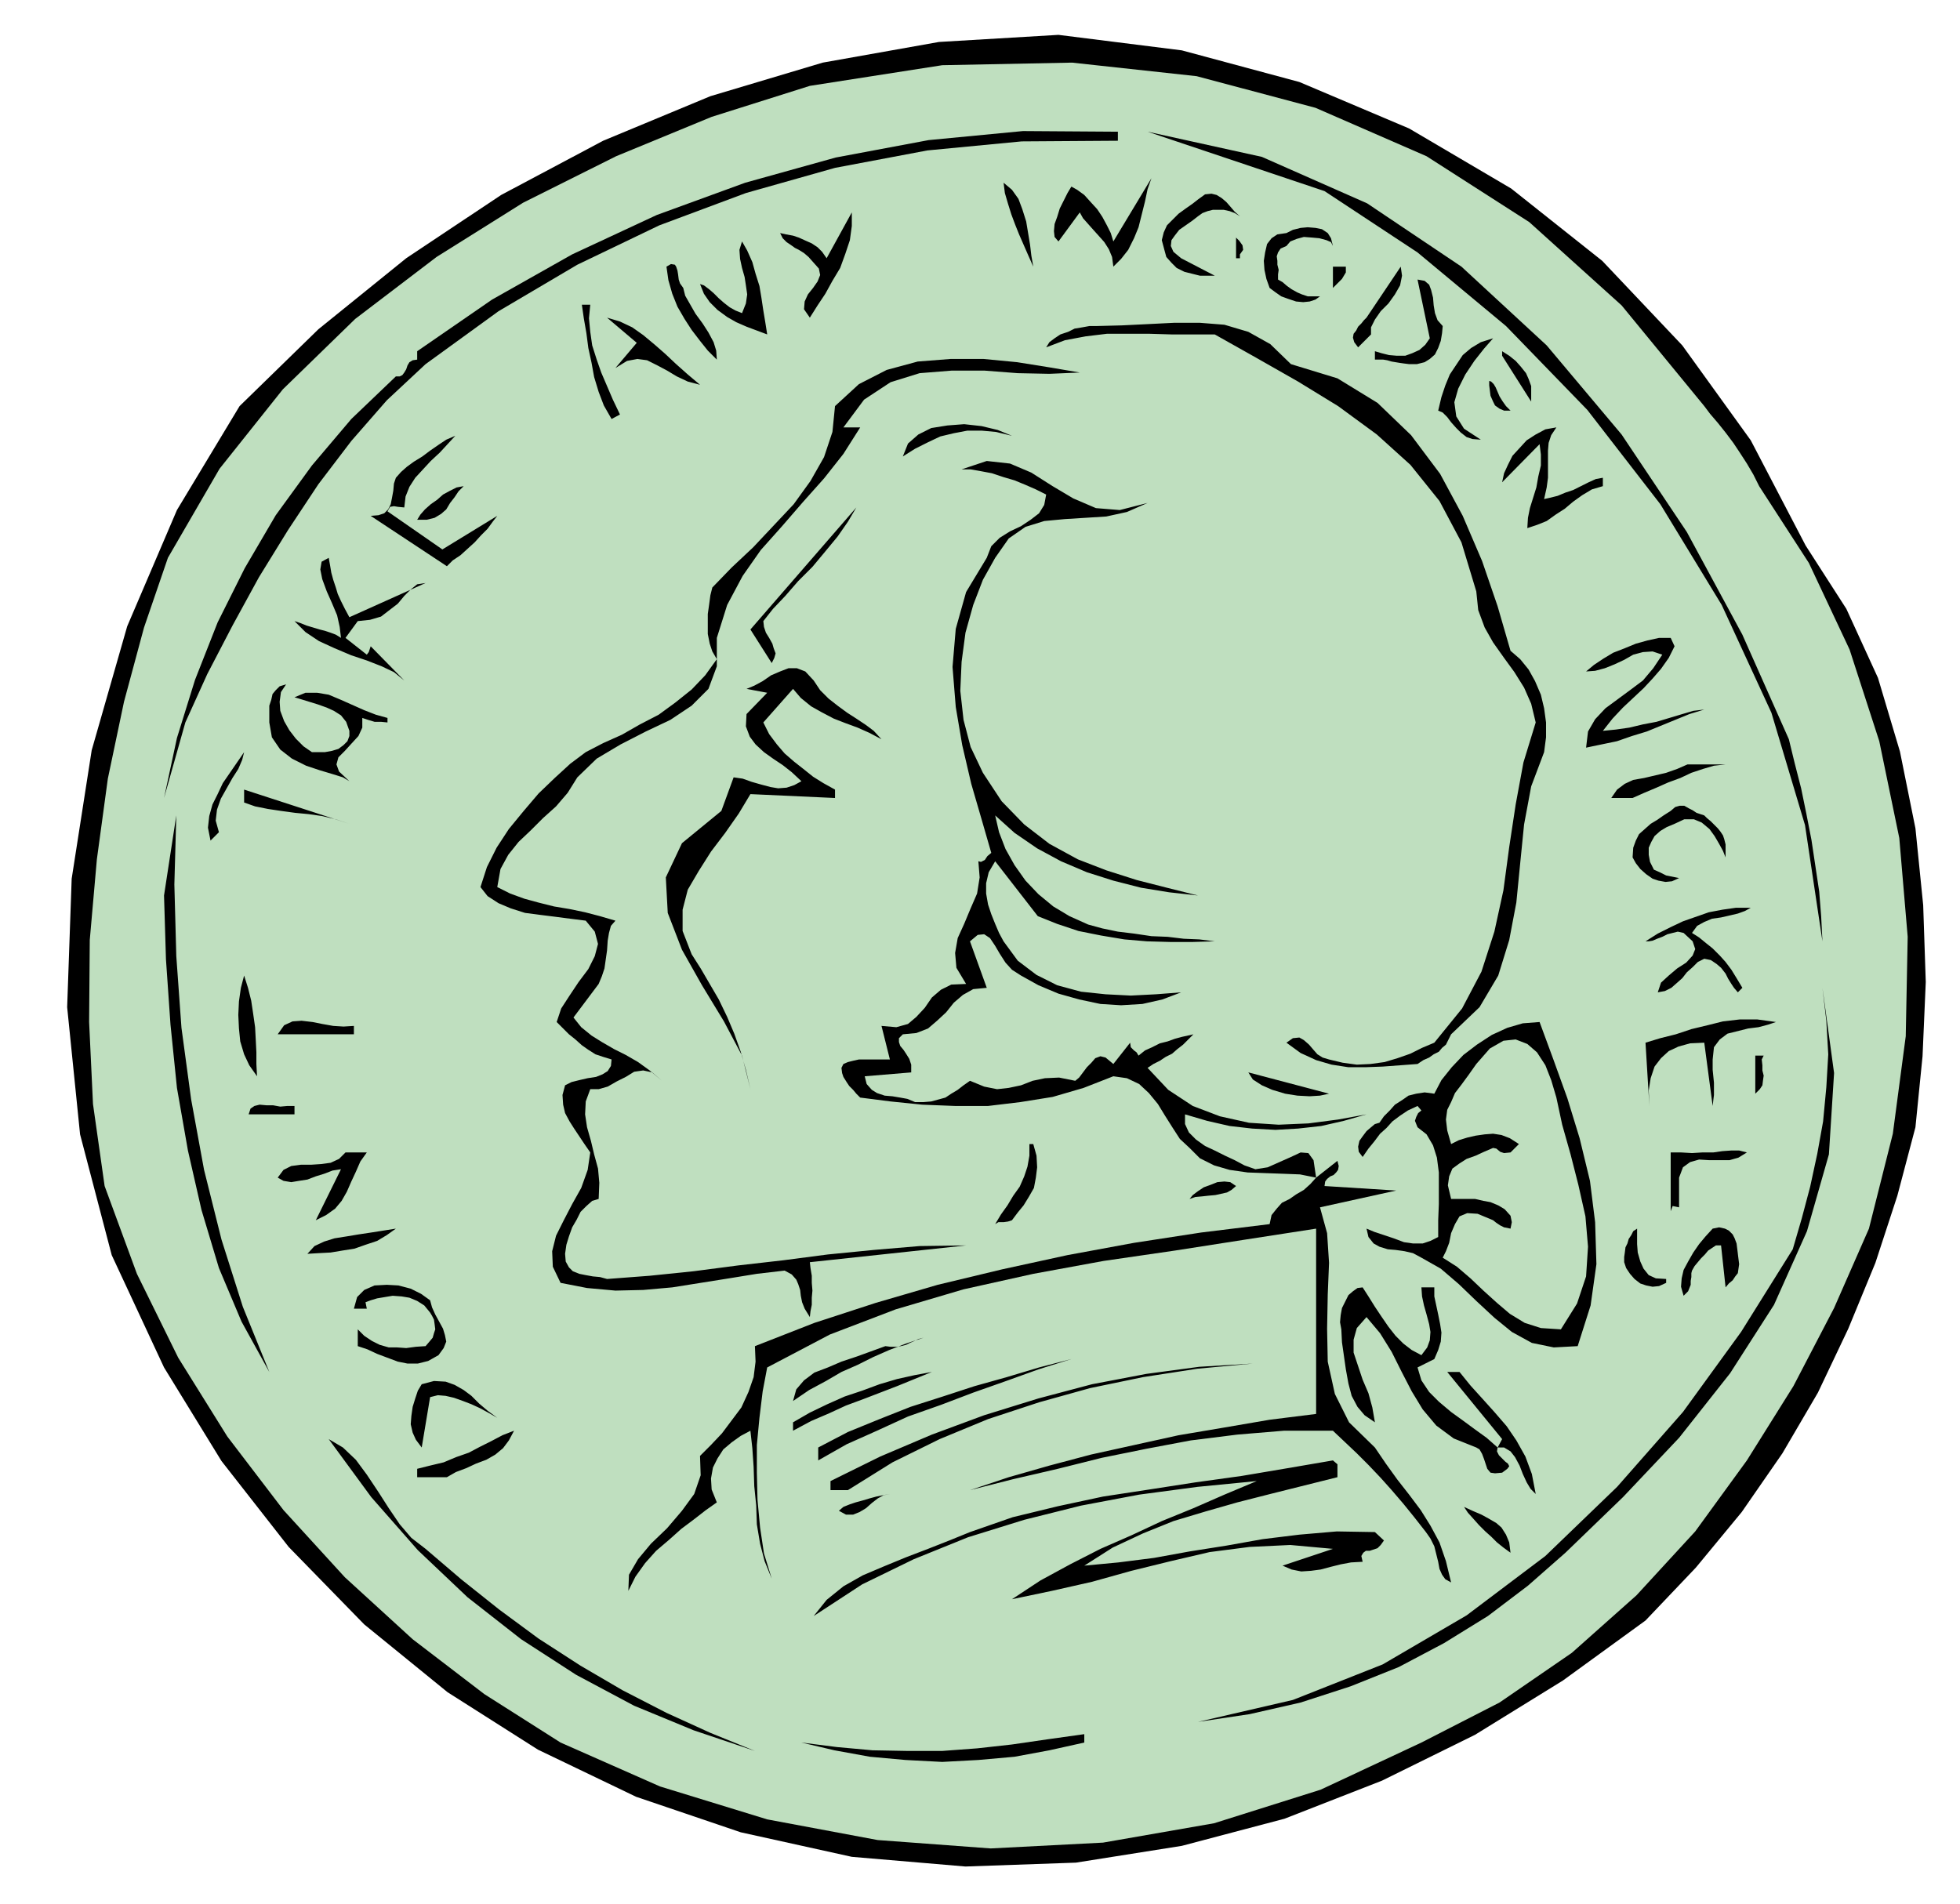 <svg xmlns="http://www.w3.org/2000/svg" fill-rule="evenodd" height="476.515" preserveAspectRatio="none" stroke-linecap="round" viewBox="0 0 3035 2949" width="490.455"><style>.brush1{fill:#000}.pen1{stroke:none}.brush2{fill:#bfdfbf}</style><path class="pen1 brush1" d="m2796 845 63 98 49 107 34 114 24 119 12 119 4 119-5 115-11 110-28 106-34 104-42 102-47 99-55 94-63 91-71 86-78 82-128 93-136 84-144 71-151 59-159 42-164 26-171 6-176-15-172-38-162-55-152-73-140-89-129-105-117-120-104-133-89-145-81-174-49-187-20-197 7-199 31-199 55-192 77-180 97-161 122-119 136-110 147-98 158-84 166-69 174-52 180-32 185-11 191 24 182 49 170 72 158 93 141 112 124 131 106 147 85 163z"/><path class="pen1 brush2" d="m2724 753 77 119 63 134 46 142 31 150 13 153-3 154-20 151-37 147-54 123-63 121-72 115-80 110-91 99-100 89-112 77-121 62-156 73-165 52-172 30-174 9-175-13-171-32-166-51-154-68-118-75-111-85-105-96-95-104-87-114-76-122-64-130-50-136-18-127-6-127 1-127 11-125 17-125 25-119 31-115 37-108 80-138 98-123 112-109 126-96 134-84 144-72 148-61 152-48 205-32 201-4 193 21 184 49 172 75 159 102 143 129 128 156 9 12 12 14 12 15 12 16 10 15 11 17 10 17 9 18z"/><path class="pen1 brush1" d="M1731 204v14l-149 1-146 14-143 27-138 39-134 50-127 61-122 72-113 82-60 56-55 63-51 67-47 71-45 73-41 75-39 75-34 75-33 117 20-93 28-90 35-89 42-84 48-82 56-77 61-72 69-66h6l4-2 3-4 3-5 2-6 3-5 5-3 7-1v-13l116-80 124-70 131-61 137-50 140-39 144-27 146-14 147 1zm1039 941 9 37 10 39 8 39 8 41 6 40 6 40 3 38 2 39-27-180-52-174-77-167-95-156-113-146-126-130-137-114-144-95-274-92 177 39 163 72 146 98 132 122 116 138 101 151 86 159 72 162zM1724 413l-2-15-5-12-7-11-8-9-9-10-8-9-8-9-5-9-33 45-6-7-1-9 1-11 4-11 4-13 6-12 6-12 6-10 9 5 11 8 9 10 11 12 8 12 7 13 6 12 4 13 59-98-6 17-4 19-5 20-5 20-7 17-9 18-11 14-12 12z"/><path class="pen1 brush1" d="m1600 413-8-18-7-16-7-16-6-15-6-16-5-16-5-17-2-16 13 11 10 14 6 16 6 19 3 18 3 18 2 17 3 17zm320-78-8-5-8-3-9-2h-17l-8 2-8 3-7 5-9 7-10 7-10 7-7 9-5 7-1 9 4 9 12 10 52 27h-23l-12-3-12-3-12-6-8-8-8-9-3-11-4-15 3-12 5-11 9-9 9-9 11-8 10-7 9-7 11-8 10-1 8 2 8 5 7 6 7 8 6 7 8 7zm-666 157-9-13 1-12 5-11 8-10 7-10 4-10-2-10-8-9-8-9-7-6-8-5-6-3-7-5-6-4-6-6-4-8 9 2 11 2 9 3 11 5 9 4 9 6 7 7 7 10 39-71v21l-3 22-7 21-8 22-12 20-11 20-12 18-12 19zm810-111-3-6-7-3-11-3-11-1-13-1-11 3-10 4-6 7-9 4-4 6-2 6 1 7v6l2 8-1 7v8l7 4 7 6 7 5 9 5 7 3 9 3h19l-7 5-9 3-10 1-11-1-12-4-11-4-10-7-8-6-5-14-3-14-1-14 2-13 3-13 7-9 9-6 14-2 10-5 12-3 11-1 12 1 10 2 9 6 5 8 3 12zm-144 13v6h-6v-32l5 5 5 7 1 7-5 7zm-732 124-16-6-16-6-16-7-14-8-15-11-12-12-9-13-6-15 6 2 8 6 7 6 8 8 8 7 9 7 9 5 10 4 6-15 2-14-2-14-2-13-4-14-3-14-1-14 4-13 8 14 8 18 5 18 6 19 3 18 3 20 3 18 3 19zm-130-72 3 12 8 14 8 14 11 15 9 14 8 15 4 13 1 14-14-14-12-15-13-17-11-17-11-19-8-20-6-21-3-21 7-4 6 1 2 3 2 6 1 6 1 8 2 6 5 7zm1026-33v9l-6 10-8 8-6 6v-33h20zm39 105-20 20-6-8-2-7 1-6 4-5 3-6 5-5 4-5 4-4 53-79 2 14-3 15-8 14-10 14-12 12-9 13-6 12v11zm111-13-1 11-2 12-4 11-5 10-8 7-8 5-12 3h-12l-8-1-7-1-6-1-6-1-7-2-6-1h-13v-13l10 3 12 3 12 1h13l11-4 11-5 9-8 7-10-19-91 11 2 7 6 3 8 3 12 1 12 2 12 4 11 8 9zM914 472l-2 21 2 21 3 21 7 22 7 20 9 21 9 21 11 23-13 7-12-21-8-21-7-23-4-22-5-23-3-23-4-23-3-21h13zm170 124-19-5-17-8-15-9-15-8-16-8-15-2-16 3-18 11 33-39-46-39 20 6 19 9 17 12 18 15 16 14 17 16 18 16 19 16zm915-32 72 22 62 38 52 50 45 60 35 65 30 70 24 70 20 69 15 13 13 16 10 18 9 21 5 21 3 22v23l-3 23-20 53-11 59-6 60-6 61-11 58-17 55-29 49-44 42-4 8-4 8-6 5-5 6-8 4-7 5-9 4-9 6-27 2-27 2-27 1h-26l-26-4-24-7-24-11-22-16 10-7 10-1 7 4 8 7 6 7 7 8 8 5 10 3 21 5 22 3 21-1 22-3 20-6 20-7 18-9 19-8 43-53 30-57 20-62 14-64 9-67 10-66 12-65 19-62-7-29-11-25-15-24-16-22-17-24-13-23-10-27-3-29-23-76-34-64-45-56-52-47-60-44-62-38-65-37-64-36h-67l-34-1h-66l-33 4-32 6-29 11 5-8 8-6 9-6 12-4 10-5 12-2 11-2h11l39-1 41-2 40-2h40l38 3 37 11 34 19 32 31zm313-40-14 16-15 19-14 21-11 22-6 21 3 22 12 19 26 17-13-1-9-3-9-7-7-7-8-9-6-8-7-7-7-3 5-21 6-18 7-17 10-15 10-15 13-11 15-9 19-6zm59 98-45-71v-7l11 7 10 8 8 9 8 10 4 9 4 11v24z"/><path class="pen1 brush1" d="m1672 577-47 2-49-1-52-4h-50l-50 4-45 14-41 27-32 43h26l-26 41-30 38-33 37-32 37-33 37-28 40-24 45-16 51v44l-13 35-26 26-33 22-38 18-39 20-37 22-30 29-15 24-18 21-20 18-19 19-19 18-16 20-12 22-5 28 20 10 22 8 22 6 24 6 24 4 24 5 23 6 24 7-7 8-3 11-2 12-1 15-2 14-2 14-4 12-5 12-39 52 12 15 16 13 16 10 19 11 18 9 19 11 18 13 19 16-15-13-14-3-14 2-13 8-14 7-14 8-14 4h-13l-7 19-1 20 3 20 6 21 5 21 6 22 2 22-1 25-10 3-9 8-9 9-6 12-7 12-5 14-4 13-2 14 1 12 5 9 6 6 10 4 10 2 11 2 11 1 11 3 66-5 68-7 69-9 70-8 69-9 71-7 71-6 72-1-242 26 1 9 2 12v11l1 12-1 11v11l-2 10-1 9-8-13-4-10-2-10-1-9-3-9-3-7-7-8-11-6-43 5-43 7-44 7-44 7-45 4-43 1-44-4-41-8-12-25-1-24 6-24 12-24 13-25 14-25 10-28 4-27-9-13-8-12-8-12-7-11-7-13-3-13-1-15 4-15 10-5 12-3 13-3 13-2 10-4 8-5 5-8 1-10-13-4-12-4-11-7-10-7-10-9-10-8-10-10-9-9 7-21 13-20 14-21 15-20 10-20 5-19-5-19-14-17-24-3-23-3-24-3-23-3-22-7-19-8-17-11-11-14 10-31 15-30 19-29 23-28 23-27 25-24 24-22 24-18 27-14 29-13 28-16 29-15 26-19 25-20 21-22 18-25-7-12-4-12-3-15v-31l2-14 2-15 3-12 30-31 33-31 32-34 31-33 26-36 21-37 13-39 4-40 37-34 43-22 48-13 51-4h51l52 5 50 8 47 8zm667 59h-10l-7-3-7-5-3-6-4-9-1-8-1-8v-7l3 1 4 4 3 5 3 7 3 7 5 8 5 7 7 7z"/><path class="pen1 brush1" d="m1567 675-25-6-22-2h-22l-21 4-21 5-19 9-20 10-19 12 8-20 16-14 20-10 25-4 26-2 27 3 25 6 22 9zm843-13-8 12-4 12-1 12v42l-2 15-4 18 9-2 12-3 12-5 12-4 12-6 12-6 11-5 11-2v13l-17 5-15 9-14 10-13 11-14 9-14 10-15 6-15 5 1-16 3-15 5-16 5-16 3-17 4-17v-17l-2-16-58 59 3-14 6-13 7-14 11-12 11-12 14-9 15-8 17-3zM705 675l-12 13-12 13-14 13-12 13-12 13-9 14-6 15-2 17-10-1-6-1-6 1-4 7 85 59 85-52-7 9-8 11-10 10-10 11-11 10-11 10-12 8-9 9-118-78 12-1 9-3 6-6 4-8 2-10 2-11 1-11 3-9 8-9 9-8 11-8 13-8 12-9 13-9 12-8 14-6zm1072 104-32 14-32 7-32 2-32 2-32 3-29 9-26 18-21 30-19 34-15 39-12 43-6 45-2 45 5 45 11 42 19 40 29 44 35 36 39 30 44 24 44 17 47 15 47 12 48 12-45-5-43-7-43-11-41-13-40-17-37-20-35-24-30-27 6 26 10 26 14 25 17 24 20 21 23 19 25 15 29 13 22 6 24 5 25 3 27 4 25 1 25 3 24 1 24 3-34 1h-35l-36-1-35-3-36-6-35-7-33-11-30-12-66-85-10 17-4 17v16l3 17 5 15 6 15 6 14 7 13 22 30 29 22 32 16 37 10 38 4 39 2 39-2 39-3-29 11-31 7-33 2-32-2-33-7-32-9-31-13-27-15-14-9-10-11-9-14-7-12-8-12-9-6-10 1-12 10 26 72-21 2-16 9-14 12-12 15-14 13-14 12-18 7-21 2-6 6v6l2 6 5 6 4 6 5 8 3 9v12l-72 6 3 12 8 9 8 5 12 4 12 1 12 2 11 2 12 5h13l12-1 11-3 11-3 9-6 10-6 9-7 10-7 22 9 20 4 18-2 19-4 18-7 19-4 22-1 25 5 6-5 6-8 6-8 7-7 6-7 8-3 8 2 12 10 26-33 1 7 5 5 4 3 3 5 10-8 11-5 12-6 12-3 11-4 11-3 9-2 9-2-8 8-8 8-9 7-8 7-10 5-9 6-10 5-9 6 32 34 38 25 42 16 45 10 46 3 46-2 46-6 44-8-35 10-35 8-36 4-35 2-36-2-35-4-35-8-34-10v15l6 13 11 11 14 10 15 7 16 8 15 7 15 8 17 6 19-3 18-8 18-8 15-7 12 1 8 11 4 27 33-26 2 8-1 6-3 4-4 4-5 2-5 4-3 4-1 7 111 7-118 26 11 40 3 46-2 49-1 53 1 51 11 50 22 44 40 39 17 25 18 25 18 23 18 24 15 24 14 26 10 29 8 33-9-5-5-7-4-9-2-11-3-12-3-12-6-12-7-10-18-23-17-21-18-21-17-19-19-20-18-18-19-18-18-17h-76l-72 6-72 9-69 13-69 14-68 17-69 16-67 17 60-20 63-18 64-17 68-15 68-15 71-12 70-12 72-9v-287l-110 17-109 17-110 16-109 20-108 24-105 31-102 39-97 51-7 37-5 41-4 42v43l1 42 4 43 6 40 12 39-11-27-7-27-5-30-1-29-3-30-1-30-2-29-3-27-15 8-14 10-13 11-9 14-7 14-3 17 1 17 8 20-17 12-18 14-20 15-19 17-20 17-17 19-15 21-11 22 1-25 14-24 20-24 25-24 23-27 19-26 10-29-1-30 17-17 17-18 15-20 15-20 11-24 8-23 3-24-1-24 92-36 95-31 96-28 100-24 101-22 103-19 104-16 106-13 3-14 8-10 8-9 12-6 10-7 12-7 10-9 9-10-25-5-26-1-28-1-27-1-28-4-24-7-22-11-16-16-15-14-11-17-12-19-11-18-14-17-15-14-19-9-21-3-46 18-48 14-50 8-50 6h-51l-51-2-49-5-47-6-6-6-5-6-6-6-4-6-5-8-2-6-1-8 3-6 7-3 8-2 9-2h48l-13-52 23 2 18-5 13-11 13-14 11-16 14-12 16-8 23-1-15-25-2-23 4-23 10-22 10-24 10-23 4-25-2-25 4 1 6-3 4-6 6-5-15-52-16-55-14-60-10-59-5-62 5-59 16-57 32-53 7-18 13-13 16-10 17-8 15-10 13-10 8-13 3-16-16-8-16-7-17-7-17-5-18-6-16-3-17-3h-14l39-13 36 4 33 14 33 21 32 19 35 15 37 3 43-11z"/><path class="pen1 brush1" d="m718 753-8 8-6 9-7 9-6 10-8 7-10 6-12 3h-15l5-8 7-8 9-8 10-7 9-8 11-6 10-5 11-2zm464 209 1 9 3 9 5 8 5 9 2 7 3 8-2 7-4 8-33-52 164-189-13 22-16 23-19 23-20 24-22 22-20 23-19 20-15 19zm-641-6 118-53-13 2-10 8-10 10-10 12-13 10-13 10-17 5-19 2-19 26 33 26 3-4 3-9 52 53-16-13-19-9-23-9-24-8-26-11-24-11-21-14-17-17 9 3 10 4 10 3 10 3 8 2 9 3 8 3 8 5-2-17-4-18-8-19-8-18-7-19-3-15 2-12 11-6 2 11 2 12 3 11 4 12 3 10 5 11 6 12 7 13zm2052 45-9 18-12 17-13 15-14 15-16 15-16 15-16 17-15 19 20-2 21-3 21-5 21-4 20-6 20-6 17-5 17-2-23 7-22 9-22 9-22 9-23 7-23 8-24 5-24 5 3-25 11-19 16-17 19-14 19-14 20-15 16-19 14-21-15-5-15 1-15 4-14 8-15 7-15 6-15 4-14 1 12-10 15-10 15-9 18-7 17-7 18-5 18-4h18l6 13zm-1228 144-19-10-18-8-19-7-18-7-19-10-16-9-16-13-12-14-46 52 9 18 12 16 12 14 15 13 14 11 15 12 16 10 18 10v13l-131-6-18 30-21 30-22 29-19 30-17 29-8 31v33l14 36 14 22 14 24 14 24 13 27 11 26 10 28 8 28 7 30-13-52-28-53-34-56-31-55-22-57-3-55 25-53 61-50 19-52 14 2 14 5 14 4 15 4 12 2 13-1 12-4 11-6-15-14-14-11-15-10-14-10-13-12-9-12-6-16 1-19 32-33-32-6 12-5 13-7 13-9 14-6 13-5h13l13 5 13 14 10 15 13 13 14 11 15 11 14 9 15 10 12 9 12 13zm-882 20h20l11-2 10-3 8-6 6-6 3-8v-8l-5-14-8-10-11-7-11-5-14-5-13-4-13-4-10-3 17-7h18l18 3 19 8 18 8 18 8 18 7 18 5v7l-10-1h-10l-10-3-9-3v15l-6 13-11 12-10 11-10 10-3 11 4 11 16 15-10-6-16-5-20-6-21-7-22-11-18-14-13-19-4-23v-26l3-9 2-9 5-6 6-6 10-3-8 12-2 15 1 14 6 16 8 14 10 13 12 12 13 9zm-144 124-13 13-4-20 2-18 5-18 8-16 8-17 11-16 11-16 11-16-3 12-6 14-9 14-9 16-9 16-6 17-2 17 5 18zm2333-105-18 2-17 5-18 6-17 8-19 7-18 8-19 8-18 8h-33l9-13 12-9 13-6 17-3 17-4 17-4 17-6 16-7h59zm-2131 92-21-7-21-5-21-3-21-2-22-3-20-3-20-4-17-6v-20l163 53zm2131 32v20l-4-10-6-11-7-12-8-11-12-10-12-5h-15l-15 7-12 5-10 6-9 8-5 9-4 9v11l2 11 6 12 9 4 10 5 10 2 10 2-11 5-10 1-11-2-9-3-10-7-9-8-7-9-5-9 1-15 4-11 5-10 9-8 9-8 10-6 10-7 11-7 7-6 7-2h7l7 4 6 3 6 4 6 2 6 2 4 4 6 5 5 5 6 6 4 5 4 6 2 6 2 8zM417 2125l-43-78-35-83-27-90-21-92-17-97-10-98-7-101-3-99 19-124-3 107 3 111 8 111 15 111 20 109 27 108 33 104 41 101zm2294-719-9 5-11 4-13 3-13 3-14 2-12 5-11 6-8 11 11 7 11 9 10 8 11 11 9 10 9 12 8 13 9 15-7 7-6-7-4-6-5-8-4-8-7-9-7-6-9-6-10-2-10 5-8 8-9 8-7 9-9 8-8 7-10 5-11 2 5-15 12-11 13-11 14-9 10-11 4-10-4-12-14-13-9-2-8 2-8 2-8 4-8 3-7 3-6 1h-5l19-12 20-10 19-9 20-7 20-7 21-4 21-3h23zM398 1667l-12-17-8-17-6-20-2-20-1-21 1-21 3-21 5-19 6 19 5 20 3 20 3 21 1 19 1 20v18l1 19zm2026 738-58 51-62 47-68 42-70 37-75 30-77 25-79 18-80 12 147-34 139-55 130-76 122-92 111-107 102-116 90-124 80-128 14-48 13-49 11-51 9-50 5-53 3-51-3-52-6-51 18 132-8 126-34 119-51 114-68 106-79 100-87 92-89 86zM548 1602H430l10-14 13-6 14-1 17 2 15 3 17 3 16 1 16-1v13z"/><path class="pen1 brush1" d="m2384 1583 21 57 22 61 19 62 16 66 8 64 2 65-9 64-20 63-37 2-34-7-31-17-27-22-28-26-27-26-28-24-30-17-13-7-13-3-14-2-12-1-13-4-9-5-8-10-3-13 12 5 15 5 15 5 16 6 14 2h15l12-4 12-6v-26l1-25v-49l-3-23-6-19-10-17-14-11-4-10 2-6 3-6 5-4-6-7-15 7-12 8-12 9-9 10-10 9-9 12-9 11-9 13-6-8-1-8 2-9 5-7 6-8 7-6 6-5 7-2 7-10 9-9 8-9 11-7 10-7 12-3 13-2 15 2 11-21 16-20 18-19 21-16 23-15 24-11 24-7 26-2zm366 0-12 4-15 4-16 2-16 4-16 4-12 9-9 12-2 19v16l1 10 1 10v19l-1 8-1 9-13-98-22 1-18 5-15 7-12 11-10 13-6 18-3 19 1 24-6-98 23-7 24-6 24-8 25-6 24-6 26-3h27l29 4z"/><path class="pen1 brush2" d="m2410 1700 9 42 13 46 12 47 11 49 4 47-3 46-14 42-25 40-31-2-25-8-23-14-20-17-21-19-20-19-21-18-22-14 5-10 5-13 3-15 6-14 7-12 12-5 16 1 24 10 5 4 6 4 6 3 10 2 2-10-2-10-9-10-10-6-12-5-11-2-13-3h-37l-5-21 2-14 5-12 11-8 11-7 14-5 13-6 14-6 5 1 6 5 6 2 10-1 13-13-14-9-13-5-13-2-13 1-14 2-13 3-13 4-12 6-6-21-2-17 2-15 6-12 6-14 10-13 11-15 12-17 21-24 21-12 19-2 18 7 15 13 13 20 9 23 8 27z"/><path class="pen1 brush1" d="m2731 1635-3 6 1 9v8l2 8-1 7-1 8-4 6-7 7v-59h13zm-673 59-14 3-16 1-19-1-19-3-20-6-16-7-14-9-7-11 125 33zm-1602 32h-71l3-9 6-4 8-2 11 1h10l11 2 11-1h11v13zm1144 46 5 18 1 18-2 16-3 16-8 14-8 13-9 11-9 12-6 2-7 1h-8l-5 3 9-15 10-14 9-15 10-14 7-16 5-15 3-17v-18h6zm1105 13-13 8-14 4h-31l-16-1-14 4-11 8-6 16v46l-10-2-3 8v-91h16l17 1 16-1h17l14-2 14-1h12l12 3zm-2137 0-10 14-7 16-7 15-7 16-8 14-10 12-14 10-16 8 39-79-13 2-13 5-13 4-13 5-13 2-12 2-12-2-9-5 9-12 12-6 15-2h16l15-1 15-2 13-6 10-10h33zm1346 52-7 6-7 4-9 2-9 2-11 1-9 1-11 1-9 3 5-6 8-6 9-6 11-4 10-4 11-1 9 1 9 6zm-1301 66-14 10-15 9-18 6-17 6-19 3-18 3-19 1-17 1 11-12 15-7 16-5 19-3 18-3 20-3 19-3 19-3zm1967 78v6l-11 5-10 1-10-2-9-3-9-7-7-8-6-9-3-9v-8l1-7 1-8 3-6 2-7 4-6 3-6 6-4v24l1 13 4 14 5 11 8 10 11 5 16 1zm111-39 1 8 1 8-1 7-1 7-4 5-4 6-6 5-5 6-7-65h-8l-6 4-6 4-5 6-6 6-5 6-5 6-4 7-1 4v6l-1 6v6l-4 10-7 7-4-14 1-13 3-13 7-13 8-14 9-13 10-12 11-12 10-2 9 2 6 3 6 6 3 6 3 8 1 8 1 8zm-2025 72 3 11 5 11 6 11 6 11 3 10 2 10-4 10-8 11-16 9-16 4h-16l-15-3-16-6-16-6-15-7-15-5v-26l10 10 12 8 12 6 14 4h13l14 1 15-2 15-1 6-7 5-6 2-7 2-6-1-8-1-7-3-6-3-5-9-11-11-7-12-5-12-2-14-1-12 2-12 2-10 3-8 3 2 10h-20l5-18 11-11 16-7 19-1 18 1 19 5 16 8 14 10zm1444-20 9 14 10 16 10 15 11 16 11 14 12 12 13 10 15 8 9-12 4-11 1-13-2-12-4-15-4-14-3-14-1-14h20v14l3 14 3 14 3 15 2 13-1 14-4 13-6 14-26 13 6 20 12 18 15 15 19 16 18 13 19 14 18 13 17 15 7-13-85-104h19l17 21 19 21 18 20 19 22 15 22 14 25 10 27 6 31-8-8-6-10-6-13-5-13-7-13-7-9-10-6h-10l-1 6 3 6 5 5 5 5 4 3 2 4-3 4-8 6-11 1-7-1-5-6-2-6-3-9-3-8-4-7-5-3-35-14-27-20-21-25-17-28-16-31-15-30-18-29-21-25-15 17-5 18v20l7 21 7 21 9 21 6 22 4 23-16-11-11-13-9-17-5-19-4-22-3-21-3-21-1-20-2-11 1-11 2-11 5-10 5-10 7-6 7-5 8-1zm-680 78-27 9-26 10-25 11-24 12-25 11-24 14-26 14-25 17 5-18 12-14 16-12 21-8 21-9 24-8 22-8 22-8 8 1h9l7-1 8-2 6-3 7-3 6-3 8-2zm229 33-51 16-50 18-51 18-50 19-51 18-48 22-47 21-44 25v-20l46-24 49-20 48-19 50-16 49-16 50-14 50-15 50-13zm281 7-86 8-84 13-82 17-79 22-79 26-75 31-73 36-69 43h-27v-14l77-38 80-34 81-30 84-26 83-22 84-16 82-11 83-5zm-497 13-27 11-27 11-26 10-26 10-27 10-26 12-28 12-28 15v-13l26-15 27-13 27-12 27-9 27-10 27-8 27-6 27-5zm-673 71-14-8-13-7-13-6-13-5-14-5-13-3-12-1-12 3-13 78-9-12-5-11-3-13 1-13 2-14 4-13 4-12 6-10 19-5 18 1 14 5 14 8 12 9 12 12 13 11 15 11zm26 20-8 15-9 12-12 10-14 8-16 6-15 7-16 6-14 8h-46v-13l20-5 21-5 19-8 20-7 17-9 18-9 17-9 18-7zm-137 183 55 47 59 47 61 45 65 42 65 38 68 35 68 31 69 28-95-32-92-38-90-48-85-55-83-65-77-73-72-82-66-90 22 13 20 19 17 23 18 27 16 25 17 25 18 21 22 17zm1412-131v20l-52 13-52 13-51 13-49 14-50 15-47 19-47 22-44 28 53-5 55-7 55-10 57-9 56-10 57-7 58-5 59 1 14 13-5 7-5 5-6 2-6 2h-6l-4 3-3 5 2 9-18 1-16 3-16 4-15 4-15 2-15 1-15-3-14-6 78-26-66-6-63 3-62 8-60 14-61 15-61 17-62 14-62 13 44-29 46-25 47-24 48-21 47-22 49-20 48-21 50-21-92 9-90 12-90 17-88 22-87 27-84 34-80 39-75 49 20-25 26-21 30-17 33-14 34-14 34-13 33-13 32-13 66-23 70-17 70-15 72-11 71-11 72-10 71-12 70-12 7 6zm-693 46-10 2-9 5-9 7-9 8-10 6-10 4h-11l-11-6 7-6 10-4 9-3 11-3 10-3 11-3 10-2 11-2zm961 91-11-8-10-8-9-9-9-8-10-10-8-9-9-10-6-9 13 6 14 6 11 6 12 7 8 7 7 11 5 12 2 16zm-660 294-54 12-54 10-56 5-56 3-57-3-55-5-55-10-51-12 55 7 55 5 54 1h54l54-4 54-6 55-8 57-8v13z"/></svg>
